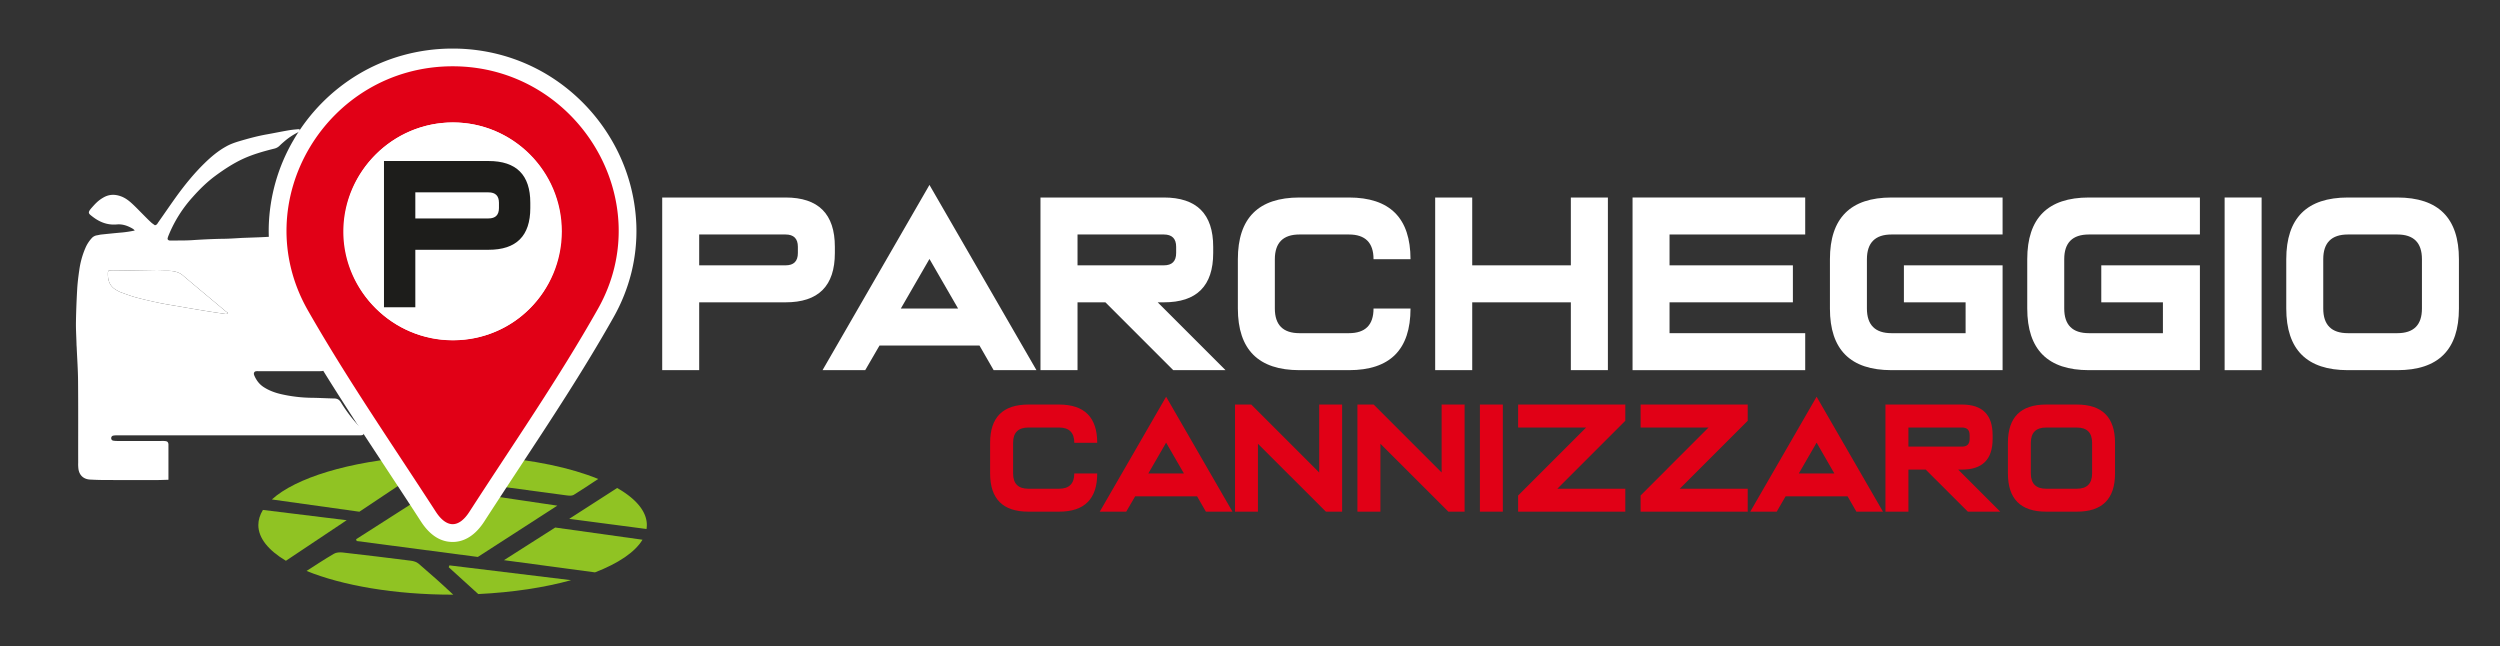 <svg xmlns="http://www.w3.org/2000/svg" id="Livello_1" data-name="Livello 1" viewBox="0 0 4035.4 1042.8"><rect x="0" y="0" width="4035.4" height="1042.8" fill="#333333" stroke="none"/><defs><style>.cls-1{fill:#fff;}.cls-2{fill:#90c323;}.cls-3{fill:#e10016;}.cls-4{fill:#1d1d1b;}</style></defs><path class="cls-1" d="M187.4,467.9a55.1,55.1,0,0,0,6.8,3.6c8.3,3,16.6,6.2,25,8.5,12.5,3.4,25.1,6.3,37.8,8.9s22.8,4.1,34.3,6.1c13.1,2.3,26.3,4.6,39.5,6.7,10.6,1.8,21.2,3.3,31.9,4.9,1.5.2,3.3.9,5.4-1.6a37,37,0,0,1-3.3-2.1c-23.3-19.5-46.7-38.9-69.9-58.6-11.7-9.8-28.9-6.7-42.9-6.9l-53.7-.9-16.1-.2a56.7,56.7,0,0,0-7,.6,11.9,11.9,0,0,0-1,2.8C173.7,451.4,176.4,461.6,187.4,467.9Z"></path><path class="cls-1" d="M584.4,693a236.3,236.3,0,0,1-34.2-43.7c-2.6-4.2-5.8-6-10.6-6.1-12.2-.2-24.5-1-36.8-1.1a234,234,0,0,1-48.7-5.8c-10.5-2.4-20.6-6.1-29.7-12.3-6.4-4.5-10.7-10.5-13.8-17.6-.7-1.8-1.4-3.6,0-5.7s5.5-1.5,8.4-1.5c30.9-.1,61.7,0,92.5,0,2.6,0,5.2,0,7.8-.2s3.1-1.1,4.5-1.5c.9-3.8-.6-6.5-1.4-9.4-2.4-8.9-5.1-17.8-7.2-26.8-2.9-12.6-4.3-25.5-5.7-38.4-1.8-16.7-4.2-33.3-5-50.1s-.7-35.8,3.1-53.4a65.8,65.8,0,0,1,12.2-26.9,25.6,25.6,0,0,0,2-2.6c3.3-5.1,1-10.1-5-10.7a47.3,47.3,0,0,0-6.5.1l-31,1.1c-6.4.3-12.9.3-19.4.6l-40.7,2-27.7,1c-9.3.5-18.6,1.2-27.8,1.4-18.1.2-36.2,1.1-54.3,2.3-11.2.7-22.4.4-33.6.6-1.9,0-4,.1-5.2-2.2a4.8,4.8,0,0,1,0-1.7,40.5,40.5,0,0,1,1.7-4.9A209.9,209.9,0,0,1,311.1,318c11.2-12.6,23.2-24.4,36.8-34.4s28.3-19.7,44-27,33.5-12.4,50.9-16.7a17.8,17.8,0,0,0,8.4-4.6c2.4-2.4,5-4.7,7.6-6.9A105.6,105.6,0,0,1,480.2,214c2-1,4-1.8,3.9-4.7-.9-.3-1.7-.9-2.4-.8-5.2.5-10.4.9-15.4,1.8-11.9,2-23.7,4.5-35.6,6.6-15.3,2.7-30.2,6.8-45.1,11.2-7.2,2.2-14.3,4.7-20.9,8.5-13.1,7.3-24.4,16.9-35.1,27.4-16.6,16.3-31.3,34.4-45,53.3-9.9,13.8-19.5,27.9-29.3,41.8-1.2,1.8-2,4-5.3,4.5-1.9-1.5-4.5-3-6.6-5.1-4.3-3.9-8.3-8.1-12.4-12.2-5.7-5.7-11.2-11.5-17-16.9s-11.8-10.1-19.3-12.7c-9.5-3.3-18.5-3.1-27.4,1.9s-13.6,10.4-19.4,16.9c-7,8-5,9.2,1.5,14.2,11.5,8.9,24.1,13.9,39,12.6,9.6-.9,18.3,2.3,26.4,7.2a15.3,15.3,0,0,1,2.7,2.6,190.2,190.2,0,0,1-19.7,3.1c-11.6,1-23.2,2.2-34.7,3.4-2.4.3-4.7,1-7,1.3a14.4,14.4,0,0,0-8.3,4.8,56,56,0,0,0-10,15.7,137,137,0,0,0-9.8,35.4c-1.5,10.3-2.8,20.6-3.4,30.9-1,17.6-1.7,35.3-2,52.9-.2,11.9.6,23.7.9,35.6,0,1.9.2,3.9.3,5.8.8,18.3,2.1,36.6,2.2,54.9.4,43.8.1,87.6.2,131.3a59.9,59.9,0,0,0,.5,10.4c1.7,10,8.5,15.9,18.6,16.5,7.8.4,15.5.7,23.3.7,27.4.1,54.8.2,82.1.1,7.1,0,14.1-.3,21.2-.5V716.9c-.5-3.3-1.7-4.5-5-4.9s-4.7-.2-7.1-.2H189.9a41.2,41.2,0,0,1-7-.5,3.9,3.9,0,0,1-3.4-4.2,4.1,4.1,0,0,1,3.6-4,41.7,41.7,0,0,1,7.1-.4H567.3c4.3,0,8.7.1,13,0,2.7-.1,5.9.4,7.1-3S586.2,694.8,584.4,693ZM362.7,506.6c-10.7-1.6-21.3-3.1-31.9-4.9-13.2-2.1-26.4-4.4-39.5-6.7-11.5-2-23-3.7-34.3-6.1s-25.3-5.5-37.8-8.9c-8.4-2.3-16.7-5.5-25-8.5a55.1,55.1,0,0,1-6.8-3.6c-11-6.3-13.7-16.5-13.2-28.2a11.9,11.9,0,0,1,1-2.8,56.7,56.7,0,0,1,7-.6l16.1.2,53.7.9c14,.2,31.2-2.9,42.9,6.9,23.2,19.7,46.6,39.1,69.9,58.6a37,37,0,0,0,3.3,2.1C366,507.5,364.2,506.8,362.7,506.6Z"></path><path class="cls-2" d="M1043.6,853.9a46,46,0,0,0,.5-6.4c0-22-17.6-42.5-47.9-59.8l-77.4,49.8Z"></path><path class="cls-2" d="M813.5,904.2c51.1,6.9,99.1,13.4,146.9,19.7,37.6-14.5,64.6-32.6,76.7-52.7L896.2,851.5Z"></path><path class="cls-2" d="M733.2,836.7c-25.5,1.4-39.1-13.9-48.9-36.3l-109.5,70,.9,2.9L771.3,899l128.3-82.8L777,798C769.1,819.6,757.3,835.4,733.2,836.7Z"></path><path class="cls-2" d="M724.3,915.6,772,958.9c55.9-2.7,107.2-10.6,149.8-22.4L725.4,912.6Z"></path><path class="cls-2" d="M663.4,905.1c-36.7-4.7-73.6-9.1-110.4-13.3-4.6-.5-10.3-.2-14.1,2.1-15,8.8-29.5,18.3-44.1,27.7,57.5,23.4,141.8,38.3,235.8,38.3h1c-18.4-17.4-37.1-34-56.1-50.2C672.4,907.1,667.6,905.6,663.4,905.1Z"></path><path class="cls-2" d="M424.4,823.1c-4.8,7.9-7.4,16-7.4,24.4,0,21.1,16.3,40.8,44.5,57.7l98.1-65.5Z"></path><path class="cls-2" d="M676.3,761.8l-7.5-24.6c-105.2,7.6-191.4,34-230,69L580.1,826Z"></path><path class="cls-2" d="M791.5,783.1q61.5,8.4,122.9,16.5c3.8.5,8.6,1,11.5-.7,12.9-7.9,25.4-16.4,39.7-25.8-44.6-18.2-105.3-31.1-174-35.9-4,14.9-7.7,28.9-11.5,43.3C785.8,781.9,788.6,782.7,791.5,783.1Z"></path><path class="cls-3" d="M730.7,860.4c-14.7,0-27.9-9-39.4-26.7-18.3-28.4-37.2-57.1-55.5-84.9C584.6,671,531.6,590.6,484.6,508.3c-49.1-86-48.6-188.7,1.4-274.8A280.7,280.7,0,0,1,730.7,92.7a281.5,281.5,0,0,1,144.5,39.6,286.5,286.5,0,0,1,99.6,100.9c49.8,85.4,50.9,187.1,2.9,272.2-47,83.3-100.5,164.6-152.2,243.2-18.5,28-37.5,56.9-56,85.5C761.8,846.1,748.7,860.4,730.7,860.4Zm.7-648.3H729c-88.3,1.3-160.3,73.9-160.5,161.6a158.4,158.4,0,0,0,46.8,113.1,162,162,0,0,0,115.6,47.9h1.3c43.5-.3,83.8-17.2,113.6-47.6s46.3-72.2,45.7-116.6C890.3,283.1,818.5,212.1,731.4,212.1Z"></path><path class="cls-1" d="M730.7,107h0c201.1.1,333.2,216.4,234.6,391.3C901.8,610.9,827.7,717.6,757.5,826.4c-8.5,13.1-17.7,19.7-26.8,19.7s-18.6-6.7-27.3-20.2C633.7,718.2,560.6,612.4,497.1,501.2,396.4,324.9,527.7,107.1,730.7,107m.2,442h1.4c98.5-.8,174.9-79.5,173.5-178.8-1.2-95.2-79.7-172.5-174.4-172.5h-2.6c-96.1,1.4-174.4,80.3-174.6,175.9S633.3,549,730.9,549m-.2-470.6h0a300.4,300.4,0,0,0-81,11,291.9,291.9,0,0,0-71.5,30.7A298.5,298.5,0,0,0,473.6,226.4a292.3,292.3,0,0,0-39.8,139.8,284.7,284.7,0,0,0,8.5,75.2,293.1,293.1,0,0,0,29.9,74c47.2,82.7,100.3,163.3,151.6,241.3,18.3,27.8,37.2,56.5,55.5,84.8s37.8,33.3,51.4,33.3,33.3-5.7,50.9-32.9,37.4-57.4,55.8-85.4C889.3,677.7,943,596.2,990.2,512.4a287.8,287.8,0,0,0,29.2-73.3,279.6,279.6,0,0,0,7.8-74.6,292.7,292.7,0,0,0-40-138.5A300.3,300.3,0,0,0,882.5,120a293.4,293.4,0,0,0-71.2-30.6,298,298,0,0,0-80.6-11Zm.2,441.9a147.8,147.8,0,0,1-105.4-43.6,144.7,144.7,0,0,1-42.7-102.9c.2-80,65.9-146.1,146.4-147.4h2.2a144.5,144.5,0,0,1,102.1,42.3c27.6,27.3,43.2,63.5,43.7,101.9.5,40.6-14.3,78.4-41.7,106.4s-63.7,43-103.4,43.3Z"></path><circle class="cls-1" cx="731.1" cy="373.5" r="175.8"></circle><path class="cls-1" d="M1268,318.8q79.6,0,79.6,79.6v10q0,79.7-79.6,79.6H1128.6V597.5h-59.7V318.8Zm19.9,79.6c0-13.2-6.6-19.9-19.9-19.9H1128.6v49.8H1268c13.3,0,19.9-6.6,19.9-19.9Z"></path><path class="cls-1" d="M1500.3,298.5l172.7,299h-69.1L1581,557.7H1419.7l-23.1,39.8h-68.9ZM1546.5,498l-46.2-80-46.2,80Z"></path><path class="cls-1" d="M1878.6,318.8q79.7,0,79.7,79.6v10q0,79.7-79.7,79.6h-9.9l109.5,109.5h-84.4L1784.3,488h-45V597.5h-59.8V318.8Zm19.9,79.6c0-13.2-6.6-19.9-19.9-19.9H1739.3v49.8h139.3c13.3,0,19.9-6.6,19.9-19.9Z"></path><path class="cls-1" d="M2177.3,318.8q99.4,0,99.5,99.6h-59.7q0-39.9-39.8-39.9h-79.7q-39.7,0-39.8,39.9V498q0,39.8,39.8,39.8h79.7q39.8,0,39.8-39.8h59.7q0,99.6-99.5,99.5h-79.7q-99.4,0-99.5-99.5V418.4q0-99.6,99.5-99.6Z"></path><path class="cls-1" d="M2376.4,488V597.5h-59.8V318.8h59.8V428.3h159.2V318.8h59.8V597.5h-59.8V488Z"></path><path class="cls-1" d="M2913.9,318.8v59.7h-219v49.8H2894V488H2694.9v49.8h219v59.7H2635.2V318.8Z"></path><path class="cls-1" d="M3053.3,318.8h179.2v59.7H3053.3q-39.7,0-39.8,39.9V498q0,39.8,39.8,39.8h119.5V488h-99.6V428.3h159.3V597.5H3053.3q-99.6,0-99.5-99.5V418.4Q2953.8,318.8,3053.3,318.8Z"></path><path class="cls-1" d="M3371.9,318.8H3551v59.7H3371.9q-39.9,0-39.9,39.9V498q0,39.8,39.9,39.8h119.4V488h-99.5V428.3H3551V597.5H3371.9q-99.6,0-99.6-99.5V418.4Q3272.3,318.8,3371.9,318.8Z"></path><path class="cls-1" d="M3650.6,597.5h-59.7V318.8h59.7Z"></path><path class="cls-1" d="M3690.4,498V418.4q0-99.6,99.6-99.6h79.6q99.6,0,99.5,99.6V498q0,99.6-99.5,99.5H3790Q3690.4,597.5,3690.4,498Zm59.7-79.6V498q0,39.8,39.9,39.8h79.6q39.8,0,39.8-39.8V418.4q0-39.9-39.8-39.9H3790Q3750.1,378.5,3750.1,418.4Z"></path><path class="cls-4" d="M788.5,259.9q67.5,0,67.5,67.4v8.5q0,67.5-67.5,67.4H670.4V496H619.8V259.9Zm16.9,67.4c0-11.2-5.7-16.8-16.9-16.8H670.4v42.1H788.5c11.2,0,16.9-5.6,16.9-16.8Z"></path><path class="cls-3" d="M1709.4,653q61.6,0,61.7,61.8h-37c0-16.5-8.3-24.7-24.7-24.7H1660c-16.5,0-24.7,8.2-24.7,24.7v49.4c0,16.5,8.2,24.7,24.7,24.7h49.4c16.4,0,24.7-8.2,24.7-24.7h37q0,61.8-61.7,61.7H1660q-61.8,0-61.8-61.7V714.8q0-61.8,61.8-61.8Z"></path><path class="cls-3" d="M1882.3,640.4l107.1,185.5h-42.9l-14.2-24.7h-100l-14.4,24.7h-42.7ZM1911,764.2l-28.7-49.7-28.7,49.7Z"></path><path class="cls-3" d="M2129.4,762.7V653h37V825.9h-26.2L2030.5,716.3V825.9h-37V653h26.2Z"></path><path class="cls-3" d="M2327,762.7V653h37.1V825.9h-26.2L2228.2,716.3V825.9h-37.1V653h26.2Z"></path><path class="cls-3" d="M2425.8,825.9h-37V653h37Z"></path><path class="cls-3" d="M2560.2,690.1H2450.5V653h173v26.2L2513.8,788.9h109.7v37h-173V799.8Z"></path><path class="cls-3" d="M2757.8,690.1H2648.2V653h172.9v26.2L2711.4,788.9h109.7v37H2648.2V799.8Z"></path><path class="cls-3" d="M2932.3,640.4l107.1,185.5h-42.9l-14.2-24.7H2882.2l-14.3,24.7h-42.7Zm28.6,123.8-28.6-49.7-28.7,49.7Z"></path><path class="cls-3" d="M3167,653q49.4,0,49.4,49.4v6.2q0,49.4-49.4,49.4h-6.2l67.9,67.9h-52.3l-68-67.9h-27.9v67.9h-37.1V653Zm12.3,49.4q0-12.3-12.3-12.3h-86.5v30.8H3167q12.3,0,12.3-12.3Z"></path><path class="cls-3" d="M3241.1,764.2V714.8q0-61.8,61.7-61.8h49.5q61.6,0,61.7,61.8v49.4q0,61.8-61.7,61.7h-49.5Q3241.1,825.9,3241.1,764.2Zm37-49.4v49.4c0,16.5,8.3,24.7,24.7,24.7h49.5c16.4,0,24.7-8.2,24.7-24.7V714.8c0-16.5-8.3-24.7-24.7-24.7h-49.5C3286.4,690.1,3278.1,698.3,3278.1,714.8Z"></path></svg>